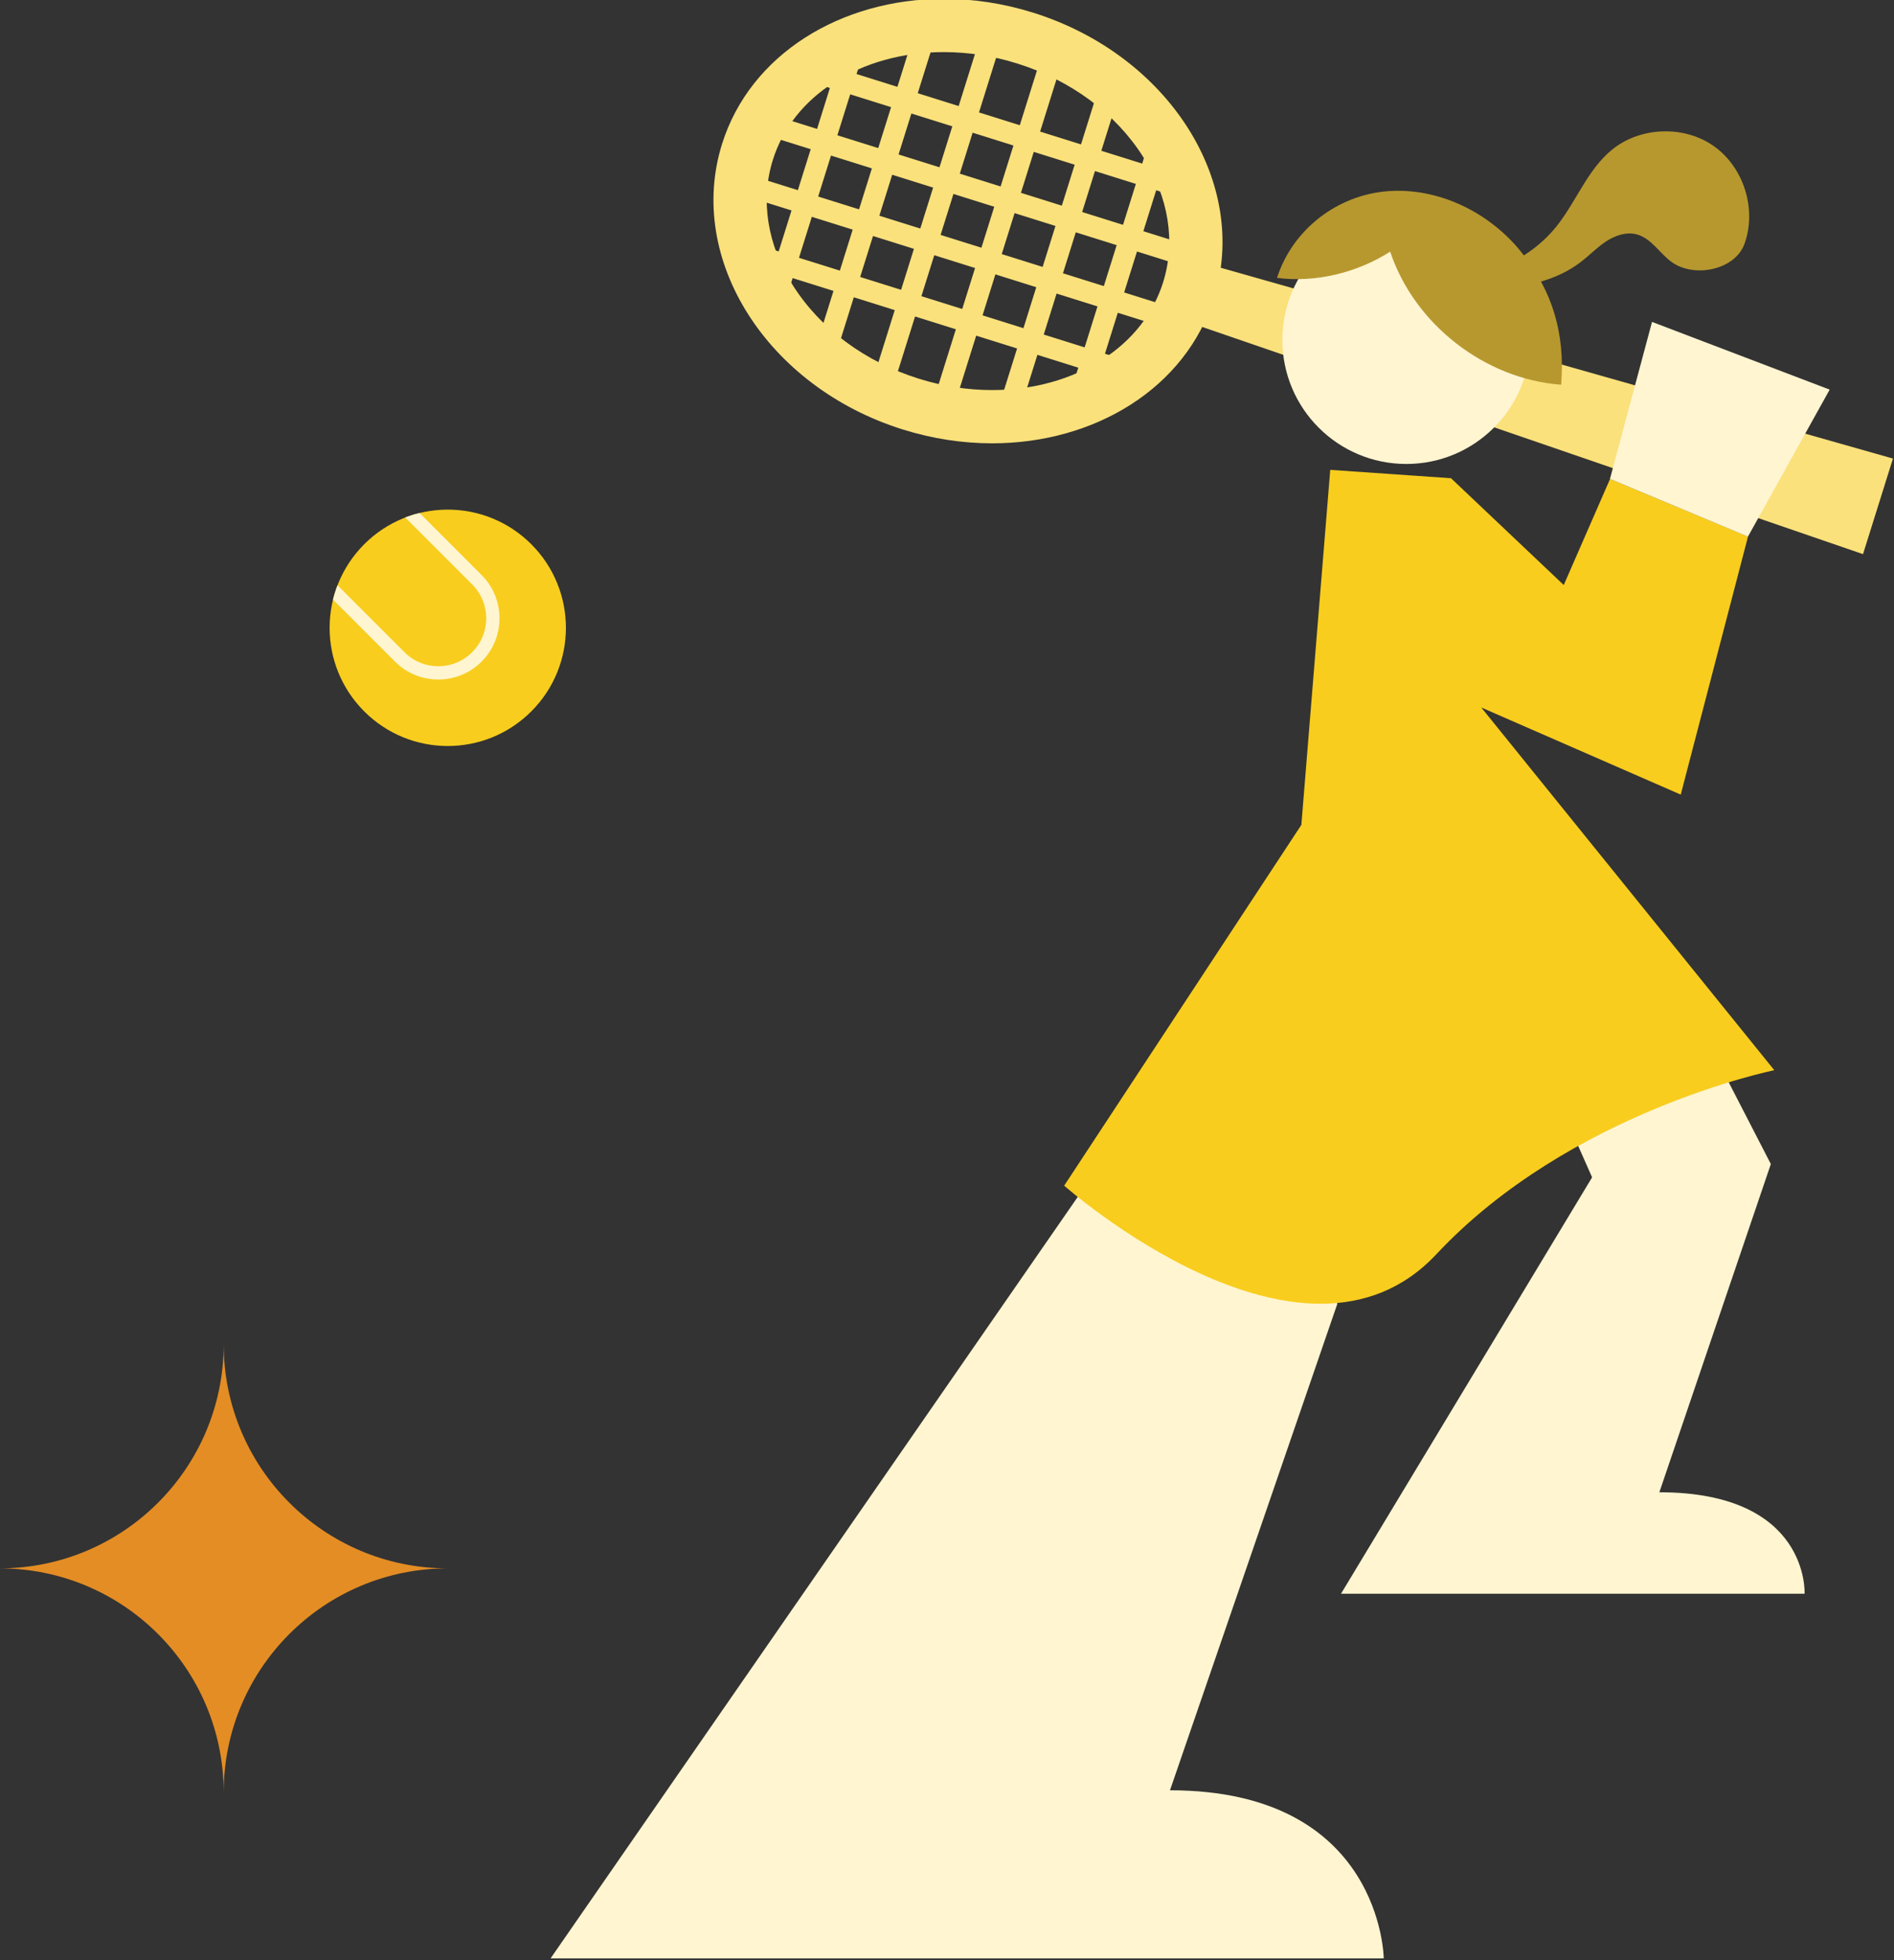 <svg xmlns="http://www.w3.org/2000/svg" xmlns:xlink="http://www.w3.org/1999/xlink" xmlns:serif="http://www.serif.com/" width="100%" height="100%" viewBox="0 0 1330 1376" xml:space="preserve" style="fill-rule:evenodd;clip-rule:evenodd;stroke-linejoin:round;stroke-miterlimit:2;"><rect x="0" y="0" width="1330" height="1376" fill="#333333" stroke="none"/>    <g transform="matrix(1,0,0,1,-7653.87,-20703.4)">        <g transform="matrix(8.333,0,0,8.333,0,0)">            <g transform="matrix(1,0,0,1,998.041,2521.85)">                <path d="M0,-37.441C-8.678,-37.441 -16.326,-32.768 -18.693,-25.216C-21.732,-15.522 -14.915,-4.755 -3.469,-1.168C-0.941,-0.376 1.604,0 4.064,0C12.742,0 20.391,-4.672 22.758,-12.224C25.796,-21.918 18.98,-32.685 7.533,-36.272C5.005,-37.065 2.46,-37.441 0,-37.441M-0.002,-32.954L-0.001,-32.954C2.07,-32.954 4.153,-32.63 6.191,-31.991C10.715,-30.573 14.478,-27.785 16.786,-24.139C18.945,-20.73 19.545,-16.975 18.476,-13.566C17.649,-10.926 15.878,-8.674 13.355,-7.056C10.734,-5.375 7.521,-4.486 4.064,-4.486C1.995,-4.486 -0.088,-4.81 -2.127,-5.449C-6.651,-6.867 -10.414,-9.656 -12.722,-13.302C-14.88,-16.711 -15.48,-20.465 -14.412,-23.874C-13.585,-26.514 -11.814,-28.766 -9.291,-30.384C-6.67,-32.066 -3.458,-32.954 -0.002,-32.954" style="fill:rgb(250,225,123);fill-rule:nonzero;"></path>            </g>            <g transform="matrix(0.299,-0.954,-0.954,-0.299,1067.58,2495.21)">                <path d="M-31.968,-18.317L-23.529,-18.317L-25.243,44.499L-30.254,44.5L-31.968,-18.317Z" style="fill:rgb(250,225,123);fill-rule:nonzero;"></path>            </g>            <g transform="matrix(0.299,-0.954,-0.954,-0.299,998.135,2505.63)">                <rect x="-9.814" y="11.566" width="25.56" height="1.794" style="fill:rgb(250,225,123);"></rect>            </g>            <g transform="matrix(0.299,-0.954,-0.954,-0.299,1004.5,2508.08)">                <rect x="-10.845" y="12.969" width="28.501" height="1.795" style="fill:rgb(250,225,123);"></rect>            </g>            <g transform="matrix(0.299,-0.954,-0.954,-0.299,1009.66,2509.7)">                <rect x="-10.845" y="12.969" width="28.501" height="1.795" style="fill:rgb(250,225,123);"></rect>            </g>            <g transform="matrix(0.299,-0.954,-0.954,-0.299,1014.81,2511.32)">                <rect x="-10.845" y="12.969" width="28.501" height="1.795" style="fill:rgb(250,225,123);"></rect>            </g>            <g transform="matrix(0.299,-0.954,-0.954,-0.299,1019.97,2512.93)">                <rect x="-10.845" y="12.969" width="28.501" height="1.795" style="fill:rgb(250,225,123);"></rect>            </g>            <g transform="matrix(0.299,-0.954,-0.954,-0.299,1008.64,2496.54)">                <rect x="-17.858" y="-11.8" width="1.792" height="36.115" style="fill:rgb(250,225,123);"></rect>            </g>            <g transform="matrix(0.299,-0.954,-0.954,-0.299,1010.26,2491.38)">                <rect x="-17.858" y="-11.8" width="1.792" height="36.115" style="fill:rgb(250,225,123);"></rect>            </g>            <g transform="matrix(0.299,-0.954,-0.954,-0.299,1011.88,2486.22)">                <rect x="-17.859" y="-11.801" width="1.792" height="36.115" style="fill:rgb(250,225,123);"></rect>            </g>            <g transform="matrix(0.299,-0.954,-0.954,-0.299,1013.49,2481.06)">                <rect x="-17.858" y="-11.8" width="1.792" height="36.115" style="fill:rgb(250,225,123);"></rect>            </g>            <g transform="matrix(0.299,-0.954,-0.954,-0.299,1023.92,2513.71)">                <rect x="-9.814" y="11.566" width="25.56" height="1.795" style="fill:rgb(250,225,123);"></rect>            </g>            <g transform="matrix(1,0,0,1,1063.75,2617.82)">                <path d="M0,-42.979L3.979,-35.262L-5.416,-7.614C7.267,-7.614 6.822,0.931 6.822,0.931L-32.242,0.931L-11.083,-34.141L-12.71,-37.816L-6.183,-43.91L0,-42.979Z" style="fill:rgb(255,245,209);fill-rule:nonzero;"></path>            </g>            <g transform="matrix(1,0,0,1,1031.2,2640.25)">                <path d="M0,-45.924L-14.105,-4.941C3.772,-4.941 3.908,9.216 3.908,9.216L-66.3,9.216L-21.728,-55.14L-3.451,-53.011L0,-45.924Z" style="fill:rgb(255,245,209);fill-rule:nonzero;"></path>            </g>            <g transform="matrix(0,1,1,0,1037.01,2502.7)">                <path d="M10.445,-10.444C16.213,-10.444 20.889,-5.768 20.889,0C20.889,5.769 16.213,10.445 10.445,10.445C4.677,10.445 0,5.769 0,0C0,-5.768 4.677,-10.444 10.445,-10.444" style="fill:rgb(255,245,209);fill-rule:nonzero;"></path>            </g>            <g transform="matrix(1,0,0,1,1030.6,2602.18)">                <path d="M0,-78.095L10.177,-77.39L19.677,-68.394L23.581,-77.331L35.204,-72.474L29.536,-50.74L12.725,-58.08L37.421,-27.525C37.421,-27.525 20.207,-24.05 8.942,-12.025C-2.323,0 -22.421,-17.8 -22.421,-17.8L-2.433,-48.193L0,-78.095Z" style="fill:rgb(248,205,30);fill-rule:nonzero;"></path>            </g>            <g transform="matrix(-0.923,-0.386,-0.386,0.923,1064.73,2511.41)">                <path d="M-8.043,16.464L4.554,16.464L6.385,2.901L-9.619,2.387L-8.043,16.464Z" style="fill:rgb(255,245,209);fill-rule:nonzero;"></path>            </g>            <g transform="matrix(1,0,0,1,1050.06,2500.29)">                <path d="M0,16.625C-6.433,16.151 -12.368,11.533 -14.409,5.414C-17.164,7.182 -20.701,8.052 -23.946,7.623C-22.634,3.548 -18.867,0.642 -14.598,0.321C-10.33,0 -6.046,2.105 -3.367,5.443C-0.687,8.781 0.333,12.357 0,16.625" style="fill:rgb(183,152,47);fill-rule:nonzero;"></path>            </g>            <g transform="matrix(1,0,0,1,1037.02,2496.49)">                <path d="M0,10.885C4.481,12.333 9.782,10.719 12.696,7.021C14.328,4.95 15.272,2.311 17.31,0.639C19.697,-1.319 23.407,-1.448 25.925,0.34C28.442,2.128 29.543,5.674 28.481,8.573C27.668,10.792 24.173,11.471 22.29,10.043C21.304,9.296 20.608,8.084 19.413,7.762C18.532,7.524 17.586,7.851 16.823,8.353C16.061,8.854 15.424,9.523 14.701,10.08C12.694,11.624 10.091,12.23 7.559,12.245C5.026,12.26 2.476,11.415 0,10.885" style="fill:rgb(183,152,47);fill-rule:nonzero;"></path>            </g>            <g transform="matrix(-0.707,-0.707,-0.707,0.707,946.278,2537.39)">                <path d="M-7.041,-16.998C-12.541,-16.998 -16.999,-12.54 -16.998,-7.041C-16.998,-1.541 -12.541,2.916 -7.041,2.916C-1.542,2.917 2.916,-1.541 2.916,-7.041C2.916,-12.541 -1.541,-16.998 -7.041,-16.998" style="fill:rgb(248,205,30);fill-rule:nonzero;"></path>            </g>            <g transform="matrix(1,0,0,1,946.002,2534.45)">                <clipPath id="_clip1">                    <path d="M3.193,-4.103C-0.696,-0.214 -0.696,6.091 3.193,9.979C7.08,13.868 13.385,13.868 17.274,9.979C21.163,6.091 21.163,-0.214 17.274,-4.103C15.33,-6.048 12.781,-7.02 10.233,-7.02C7.685,-7.02 5.137,-6.048 3.193,-4.103Z" clip-rule="nonzero"></path>                </clipPath>                <g clip-path="url(#_clip1)">                    <path d="M0,-1.589L6.582,4.993C7.344,5.755 8.357,6.175 9.435,6.175C10.513,6.175 11.526,5.755 12.288,4.993C13.05,4.231 13.47,3.217 13.47,2.14C13.47,1.062 13.05,0.049 12.288,-0.714L5.706,-7.296L0,-1.589ZM9.435,7.296C8.114,7.296 6.792,6.794 5.787,5.788L-1.59,-1.589L5.706,-8.885L13.083,-1.508C15.095,0.503 15.095,3.776 13.083,5.788C12.077,6.794 10.756,7.296 9.435,7.296" style="fill:rgb(255,245,209);fill-rule:nonzero;"></path>                </g>            </g>        </g>        <g transform="matrix(8.333,0,0,8.333,0,0)">            <g transform="matrix(0,-1,-1,0,937.351,2597.73)">                <path d="M-18.886,-18.885C-18.886,-8.456 -27.34,-0 -37.77,-0C-27.34,-0 -18.886,8.455 -18.886,18.886C-18.886,8.455 -10.43,-0 -0.001,-0C-10.43,-0 -18.886,-8.456 -18.886,-18.885" style="fill:rgb(228,141,36);fill-rule:nonzero;"></path>            </g>        </g>    </g></svg>